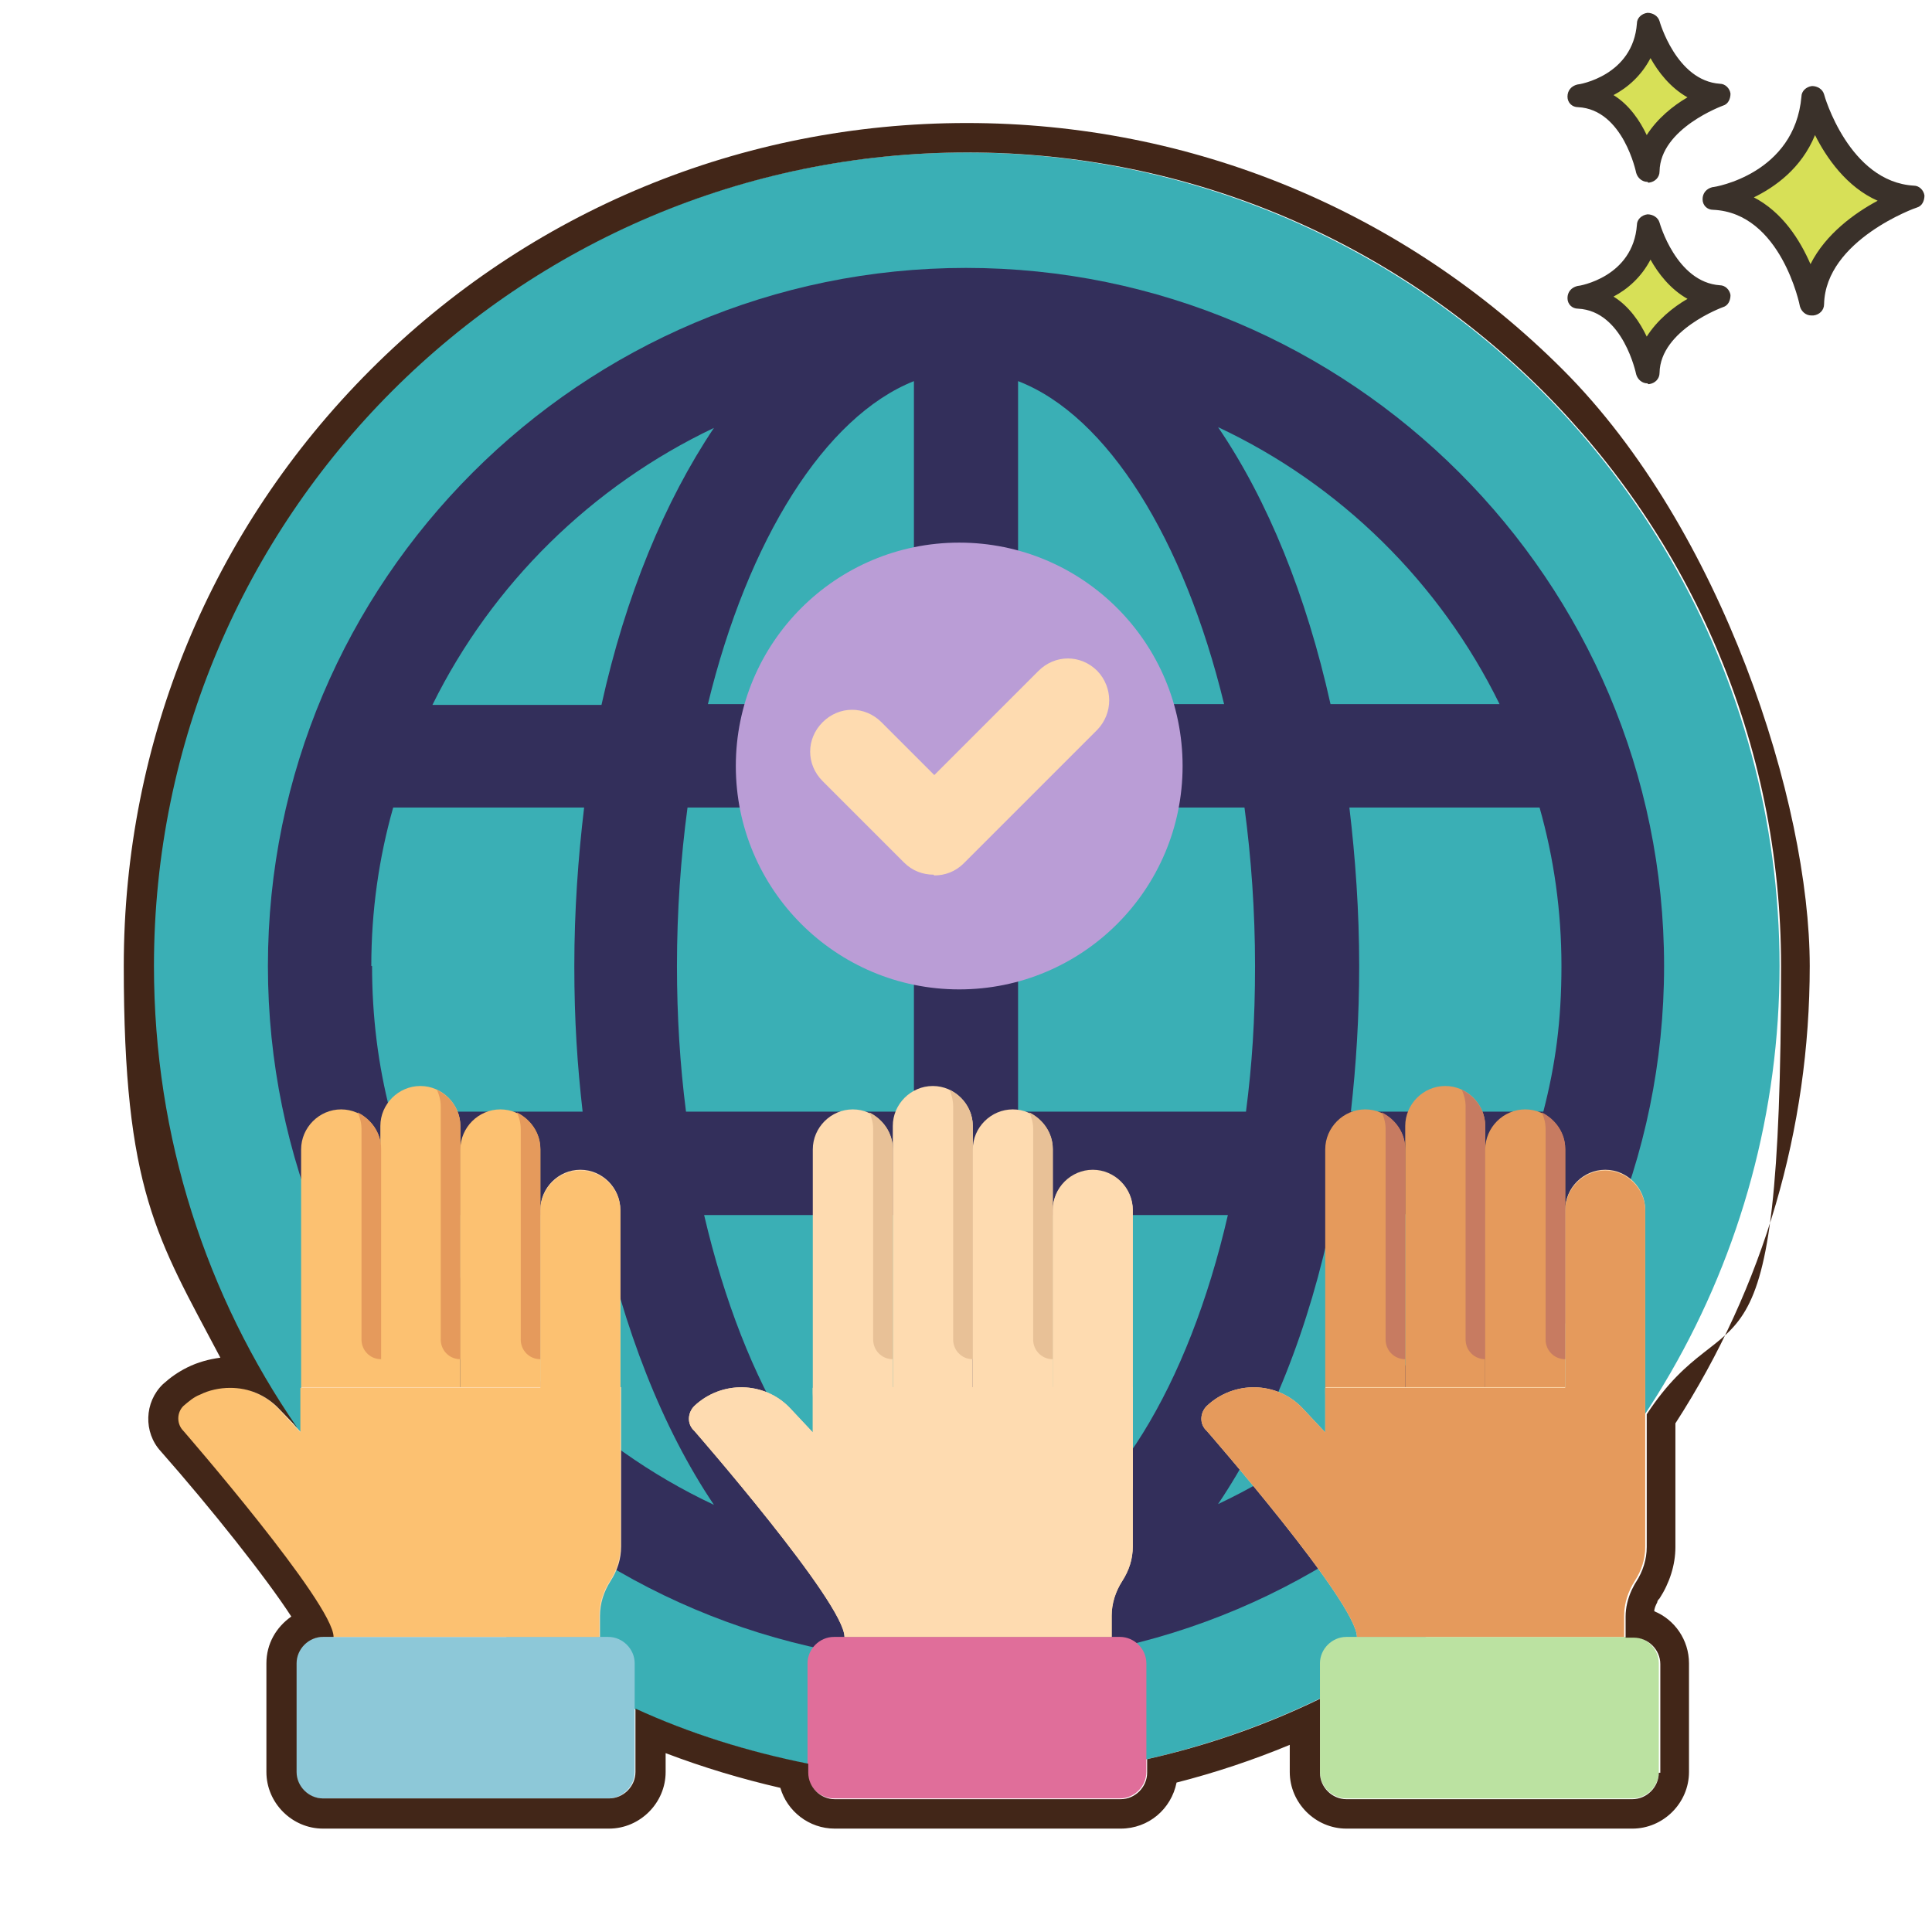 <svg xmlns="http://www.w3.org/2000/svg" xmlns:xlink="http://www.w3.org/1999/xlink" id="Layer_1" viewBox="0 0 256 256"><defs><style>      .st0 {        fill: #3aafb5;      }      .st1 {        fill: #3a312a;      }      .st2 {        fill: #e06e9a;      }      .st3 {        fill: #e8c197;      }      .st4 {        fill: #fcc171;      }      .st5 {        fill: #8dc8d8;      }      .st6 {        fill: #422618;      }      .st7 {        fill: #d7e057;      }      .st8 {        fill: #c77b61;      }      .st9 {        fill: #bbe2a1;      }      .st10 {        fill: #e59a5c;      }      .st11 {        fill: #332f5b;      }      .st12 {        fill: #fedbb0;      }      .st13 {        fill: #ba9dd6;      }    </style></defs><g><g><g><circle class="st0" cx="128" cy="128" r="107.8"></circle><path class="st11" d="M128,35.5c-51,0-92.5,41.5-92.5,92.5s41.5,92.5,92.5,92.5,92.5-41.5,92.5-92.5-41.5-92.5-92.5-92.5ZM49.2,128c0-7.3,1-14.3,2.9-21h25.3c-.8,6.7-1.3,13.7-1.3,21s.4,13.1,1.1,19.3h-25.5c-1.6-6.2-2.4-12.6-2.4-19.3ZM89.7,128c0-7.2.5-14.3,1.4-21h30v40.3h-30.2c-.8-6.2-1.2-12.7-1.2-19.3ZM134.9,50.5c11.9,4.6,22,21,27.3,42.8h-27.3v-42.8ZM121.1,50.5v42.8h-27.3c5.3-21.8,15.5-38.1,27.3-42.8ZM121.1,161v44.5c-12.2-4.8-22.5-21.8-27.8-44.5h27.8ZM134.9,205.5v-44.5h27.8c-5.2,22.6-15.6,39.7-27.8,44.5ZM134.9,147.3v-40.3h30c.9,6.7,1.4,13.8,1.4,21s-.4,13.1-1.2,19.3h-30.2ZM178.7,107h25.3c1.9,6.7,2.9,13.7,2.9,21s-.8,13.1-2.4,19.3h-25.5c.7-6.2,1.1-12.6,1.1-19.3,0-7.2-.5-14.3-1.3-21ZM198.7,93.3h-22.4c-3.2-14.4-8.3-27-14.9-36.7,16.2,7.6,29.4,20.6,37.3,36.7ZM94.6,56.7c-6.5,9.7-11.7,22.2-14.9,36.7h-22.4c7.9-16,21.1-29,37.3-36.7ZM56.5,161h22.9c3.2,15.1,8.4,28.3,15.2,38.4-16.8-7.9-30.3-21.5-38.1-38.4ZM161.4,199.3c6.8-10.1,12.1-23.2,15.2-38.4h22.9c-7.8,16.8-21.3,30.5-38.1,38.4Z"></path></g><g><g><g><g><path class="st4" d="M55.7,196.7h0c-2.9,0-5.3-2.4-5.3-5.3v-42.2c0-2.9,2.4-5.3,5.3-5.3h0c2.9,0,5.3,2.4,5.3,5.3v42.2c0,2.9-2.4,5.3-5.3,5.3Z"></path><path class="st10" d="M61,180.1h0v-30.9c0-2.1-1.3-3.9-3.1-4.8.3.7.5,1.4.5,2.2v30.9c0,1.4,1.1,2.6,2.6,2.6Z"></path><path class="st4" d="M66.3,199.4h0c-2.9,0-5.3-2.4-5.3-5.3v-41.8c0-2.9,2.4-5.3,5.3-5.3h0c2.9,0,5.3,2.4,5.3,5.3v41.8c0,2.9-2.4,5.3-5.3,5.3Z"></path><path class="st12" d="M76.9,201.9h0c-2.9,0-5.3-2.4-5.3-5.3v-36.3c0-2.9,2.4-5.3,5.3-5.3h0c2.9,0,5.3,2.4,5.3,5.3v36.3c0,2.9-2.4,5.3-5.3,5.3Z"></path><path class="st4" d="M45.2,189.9h0c-2.9,0-5.3-2.4-5.3-5.3v-32.3c0-2.9,2.4-5.3,5.3-5.3h0c2.9,0,5.3,2.4,5.3,5.3v32.3c0,2.9-2.4,5.3-5.3,5.3Z"></path><path class="st10" d="M50.5,180.1h0v-27.9c0-2.1-1.3-3.9-3.1-4.8.3.7.5,1.4.5,2.2v27.9c0,1.4,1.1,2.6,2.6,2.6Z"></path><path class="st5" d="M84.1,220.4v14.4c0,1.9-1.6,3.5-3.5,3.5h-37.9c-1.9,0-3.5-1.6-3.5-3.5v-14.4c0-1.9,1.6-3.5,3.5-3.5h37.9c1.9,0,3.5,1.6,3.5,3.5Z"></path></g><path class="st12" d="M39.9,183.9v5.9l-3-3.2c-3.4-3.6-9.1-3.7-12.7-.3-.9.9-1,2.4,0,3.3,0,0,19.9,22.8,19.9,27.3h35.4v-2.8c0-1.6.5-3.2,1.4-4.6.9-1.4,1.4-2.9,1.4-4.6v-21.1h-42.3Z"></path><path class="st4" d="M82.2,183.9v-23.5c0-2.9-2.4-5.3-5.3-5.3s-5.3,2.4-5.3,5.3v23.5h-31.8v5.9l-3-3.2c-3.4-3.6-9.1-3.7-12.7-.3-.9.9-1,2.4,0,3.3,0,0,19.9,22.8,19.9,27.3h35.4v-2.8c0-1.6.5-3.2,1.4-4.6.9-1.4,1.4-2.9,1.4-4.6v-21.1h0Z"></path></g><path class="st10" d="M71.6,180.1h0v-27.9c0-2.1-1.3-3.9-3.1-4.8.3.7.5,1.4.5,2.2v27.9c0,1.4,1.1,2.6,2.6,2.6Z"></path></g><g><g><g><path class="st12" d="M123.6,196.7h0c-2.9,0-5.3-2.4-5.3-5.3v-42.2c0-2.9,2.4-5.3,5.3-5.3h0c2.9,0,5.3,2.4,5.3,5.3v42.2c0,2.9-2.4,5.3-5.3,5.3Z"></path><path class="st3" d="M128.9,180.1h0v-30.9c0-2.1-1.3-3.9-3.1-4.8.3.7.5,1.4.5,2.2v30.9c0,1.4,1.1,2.6,2.6,2.6Z"></path><path class="st12" d="M134.2,199.4h0c-2.9,0-5.3-2.4-5.3-5.3v-41.8c0-2.9,2.4-5.3,5.3-5.3h0c2.9,0,5.3,2.4,5.3,5.3v41.8c0,2.9-2.4,5.3-5.3,5.3Z"></path><path class="st12" d="M144.8,201.9h0c-2.9,0-5.3-2.4-5.3-5.3v-36.3c0-2.9,2.4-5.3,5.3-5.3h0c2.9,0,5.3,2.4,5.3,5.3v36.3c0,2.9-2.4,5.3-5.3,5.3Z"></path><path class="st12" d="M113,189.9h0c-2.9,0-5.3-2.4-5.3-5.3v-32.3c0-2.9,2.4-5.3,5.3-5.3h0c2.9,0,5.3,2.4,5.3,5.3v32.3c0,2.9-2.4,5.3-5.3,5.3Z"></path><path class="st3" d="M118.3,180.1h0v-27.9c0-2.1-1.3-3.9-3.1-4.8.3.7.5,1.4.5,2.2v27.9c0,1.4,1.1,2.6,2.6,2.6Z"></path><path class="st2" d="M151.9,220.4v14.4c0,1.9-1.6,3.5-3.5,3.5h-37.9c-1.9,0-3.5-1.6-3.5-3.5v-14.4c0-1.9,1.6-3.5,3.5-3.5h37.9c1.9,0,3.5,1.6,3.5,3.5Z"></path></g><path class="st12" d="M107.7,183.9v5.9l-3-3.2c-3.4-3.6-9.1-3.7-12.7-.3-.9.9-1,2.4,0,3.3,0,0,19.9,22.8,19.9,27.3h35.4v-2.8c0-1.6.5-3.2,1.4-4.6.9-1.4,1.4-2.9,1.4-4.6v-21.1h-42.3Z"></path><path class="st12" d="M150.1,183.9v-23.5c0-2.9-2.4-5.3-5.3-5.3s-5.3,2.4-5.3,5.3v23.5h-31.8v5.9l-3-3.2c-3.4-3.6-9.1-3.7-12.7-.3-.9.9-1,2.4,0,3.3,0,0,19.9,22.8,19.9,27.3h35.4v-2.8c0-1.6.5-3.2,1.4-4.6.9-1.4,1.4-2.9,1.4-4.6v-21.1h0Z"></path></g><path class="st3" d="M139.5,180.1h0v-27.9c0-2.1-1.3-3.9-3.1-4.8.3.7.5,1.4.5,2.2v27.9c0,1.4,1.1,2.6,2.6,2.6Z"></path></g><g><g><g><path class="st10" d="M191.5,196.7h0c-2.9,0-5.3-2.4-5.3-5.3v-42.2c0-2.9,2.4-5.3,5.3-5.3h0c2.9,0,5.3,2.4,5.3,5.3v42.2c0,2.9-2.4,5.3-5.3,5.3Z"></path><path class="st8" d="M196.8,180.1h0v-30.9c0-2.1-1.3-3.9-3.1-4.8.3.7.5,1.4.5,2.2v30.9c0,1.4,1.1,2.6,2.6,2.6Z"></path><path class="st10" d="M202.1,199.4h0c-2.9,0-5.3-2.4-5.3-5.3v-41.8c0-2.9,2.4-5.3,5.3-5.3h0c2.9,0,5.3,2.4,5.3,5.3v41.8c0,2.9-2.4,5.3-5.3,5.3Z"></path><path class="st12" d="M212.7,201.9h0c-2.9,0-5.3-2.4-5.3-5.3v-36.3c0-2.9,2.4-5.3,5.3-5.3h0c2.9,0,5.3,2.4,5.3,5.3v36.3c0,2.9-2.4,5.3-5.3,5.3Z"></path><path class="st10" d="M180.9,189.9h0c-2.9,0-5.3-2.4-5.3-5.3v-32.3c0-2.9,2.4-5.3,5.3-5.3h0c2.9,0,5.3,2.4,5.3,5.3v32.3c0,2.9-2.4,5.3-5.3,5.3Z"></path><path class="st8" d="M186.2,180.1h0v-27.9c0-2.1-1.3-3.9-3.1-4.8.3.7.5,1.4.5,2.2v27.9c0,1.4,1.1,2.6,2.6,2.6Z"></path><path class="st9" d="M219.8,220.4v14.4c0,1.9-1.6,3.5-3.5,3.5h-37.9c-1.9,0-3.5-1.6-3.5-3.5v-14.4c0-1.9,1.6-3.5,3.5-3.5h37.9c1.9,0,3.5,1.6,3.5,3.5Z"></path></g><path class="st12" d="M175.6,183.9v5.9l-3-3.2c-3.4-3.6-9.1-3.7-12.7-.3-.9.9-1,2.4,0,3.3,0,0,19.9,22.8,19.9,27.3h35.4v-2.8c0-1.6.5-3.2,1.4-4.6.9-1.4,1.4-2.9,1.4-4.6v-21.1h-42.3Z"></path><path class="st10" d="M218,183.9v-23.5c0-2.9-2.4-5.3-5.3-5.3s-5.3,2.4-5.3,5.3v23.5h-31.8v5.9l-3-3.2c-3.4-3.6-9.1-3.7-12.7-.3-.9.9-1,2.4,0,3.3,0,0,19.9,22.8,19.9,27.3h35.4v-2.8c0-1.6.5-3.2,1.4-4.6.9-1.4,1.4-2.9,1.4-4.6v-21.1h0Z"></path></g><path class="st8" d="M207.4,180.1h0v-27.9c0-2.1-1.3-3.9-3.1-4.8.3.7.5,1.4.5,2.2v27.9c0,1.4,1.1,2.6,2.6,2.6Z"></path></g></g><g><circle class="st13" cx="127.1" cy="101.5" r="29.6"></circle><path class="st12" d="M123.7,115.9c-1.4,0-2.8-.5-3.9-1.6l-10.8-10.8c-2.2-2.2-2.2-5.6,0-7.8,2.2-2.2,5.6-2.2,7.8,0l7,7,13.8-13.8c2.2-2.2,5.6-2.2,7.8,0,2.1,2.2,2.1,5.6,0,7.8l-17.7,17.7c-1.1,1.1-2.5,1.6-3.9,1.6Z"></path></g></g><path class="st6" d="M219.2,213.5c0-.4.2-.8.4-1.2,0-.2.2-.4.3-.5,1.3-2,2.1-4.4,2.1-6.8v-16.4c11.7-18.1,17.8-39,17.8-60.6s-11.6-57.9-32.7-79c-21.1-21.1-49.2-32.7-79-32.7s-57.9,11.6-79,32.7c-21.1,21.1-32.7,49.2-32.7,79s4.4,36,12.8,51.9c-1.5.2-3,.6-4.4,1.3-1.2.6-2.2,1.3-3.2,2.2-2.5,2.4-2.6,6.4-.3,8.9,6.7,7.6,14,16.8,17.3,21.9-2,1.4-3.3,3.6-3.3,6.2v14.4c0,4.1,3.4,7.5,7.5,7.5h37.9c4.1,0,7.5-3.4,7.5-7.5v-2.5c5,1.9,10,3.4,15.2,4.6.9,3.1,3.8,5.4,7.2,5.4h37.9c3.7,0,6.7-2.6,7.4-6.1,5.1-1.3,10.2-3,15-5v3.6c0,4.1,3.4,7.5,7.5,7.5h37.9c4.1,0,7.5-3.4,7.5-7.5v-14.4c0-3.1-1.9-5.8-4.6-6.9ZM219.8,234.9c0,1.9-1.6,3.5-3.5,3.5h-37.9c-1.9,0-3.5-1.6-3.5-3.5v-9.8c-7.2,3.5-14.9,6.2-22.9,8v1.8c0,1.9-1.6,3.5-3.5,3.5h-37.9c-1.9,0-3.5-1.6-3.5-3.5v-1.2c-8-1.6-15.7-4-22.9-7.3v8.4c0,1.9-1.6,3.5-3.5,3.5h-37.9c-1.9,0-3.5-1.6-3.5-3.5v-14.4c0-1.9,1.6-3.5,3.5-3.5h1.4c0-4.4-19.9-27.3-19.9-27.3-.9-.9-.9-2.4,0-3.3.7-.6,1.4-1.2,2.2-1.5,1.2-.6,2.6-.9,4-.9,2.4,0,4.7.9,6.5,2.8l2.4,2.5c-12-17.4-19-38.4-19-61.2,0-59.5,48.3-107.8,107.8-107.8s107.8,48.3,107.8,107.8-6.6,42.3-17.8,59.4v17.6c0,1.6-.5,3.2-1.4,4.6-.2.3-.4.7-.6,1.1-.5,1.1-.8,2.3-.8,3.5v2.8h1.1c1.9,0,3.5,1.6,3.5,3.5v14.4Z"></path></g><path class="st7" d="M240.1,12.9s3.4,12.7,13.2,13.2c0,0-13.1,4.5-13.3,14.2,0,0-2.6-13.6-12.9-14.1,0,0,12-1.8,13-13.4Z"></path><path class="st1" d="M240,41.8c-.7,0-1.3-.5-1.5-1.2,0-.1-2.5-12.4-11.5-12.8-.8,0-1.4-.6-1.4-1.4,0-.8.5-1.4,1.3-1.6.4,0,10.9-1.8,11.8-12,0-.7.6-1.3,1.4-1.4.7,0,1.4.4,1.6,1.1,0,.1,3.3,11.6,11.9,12.1.7,0,1.3.6,1.4,1.3,0,.7-.3,1.4-1,1.6-.1,0-12.1,4.3-12.3,12.8,0,.8-.6,1.4-1.4,1.5,0,0,0,0-.1,0ZM232.3,26.1c3.9,2,6.2,5.7,7.6,8.9,2-4,5.9-6.8,8.9-8.4-4.1-1.8-6.8-5.7-8.3-8.7-1.8,4.4-5.3,6.9-8.2,8.3Z"></path><path class="st7" d="M218.4,29.9s2.4,9,9.4,9.4c0,0-9.3,3.2-9.4,10,0,0-1.8-9.6-9.1-9.9,0,0,8.5-1.3,9.2-9.5Z"></path><path class="st1" d="M218.3,50.8c-.7,0-1.3-.5-1.5-1.2,0,0-1.7-8.4-7.7-8.7-.8,0-1.4-.6-1.4-1.4,0-.8.5-1.4,1.3-1.6.3,0,7.4-1.2,7.9-8.1,0-.7.6-1.3,1.4-1.4.7,0,1.4.4,1.6,1.1h0c0,0,2.2,7.9,8,8.3.7,0,1.3.6,1.4,1.3,0,.7-.3,1.4-1,1.6,0,0-8.3,3-8.4,8.7,0,.8-.6,1.4-1.4,1.5,0,0,0,0-.1,0ZM213.8,39.3c2.1,1.3,3.5,3.4,4.4,5.3,1.4-2.2,3.5-3.9,5.4-5-2.3-1.3-3.9-3.4-4.9-5.2-1.2,2.3-3,3.9-4.9,4.9Z"></path><path class="st7" d="M218.4,3.2s2.4,9,9.4,9.4c0,0-9.3,3.2-9.4,10,0,0-1.8-9.6-9.1-9.9,0,0,8.5-1.3,9.2-9.5Z"></path><path class="st1" d="M218.3,24.1c-.7,0-1.3-.5-1.5-1.2,0,0-1.7-8.4-7.7-8.7-.8,0-1.4-.6-1.4-1.4,0-.8.5-1.4,1.3-1.6.3,0,7.4-1.2,7.9-8.1,0-.7.6-1.3,1.4-1.4.7,0,1.4.4,1.6,1.1h0c0,0,2.2,7.9,8,8.3.7,0,1.3.6,1.4,1.3,0,.7-.3,1.4-1,1.6,0,0-8.3,3-8.4,8.7,0,.8-.6,1.4-1.4,1.5,0,0,0,0-.1,0ZM213.8,12.6c2.1,1.3,3.5,3.4,4.4,5.3,1.4-2.2,3.5-3.9,5.4-5-2.3-1.3-3.9-3.4-4.9-5.2-1.2,2.3-3,3.9-4.9,4.9Z"></path></svg>